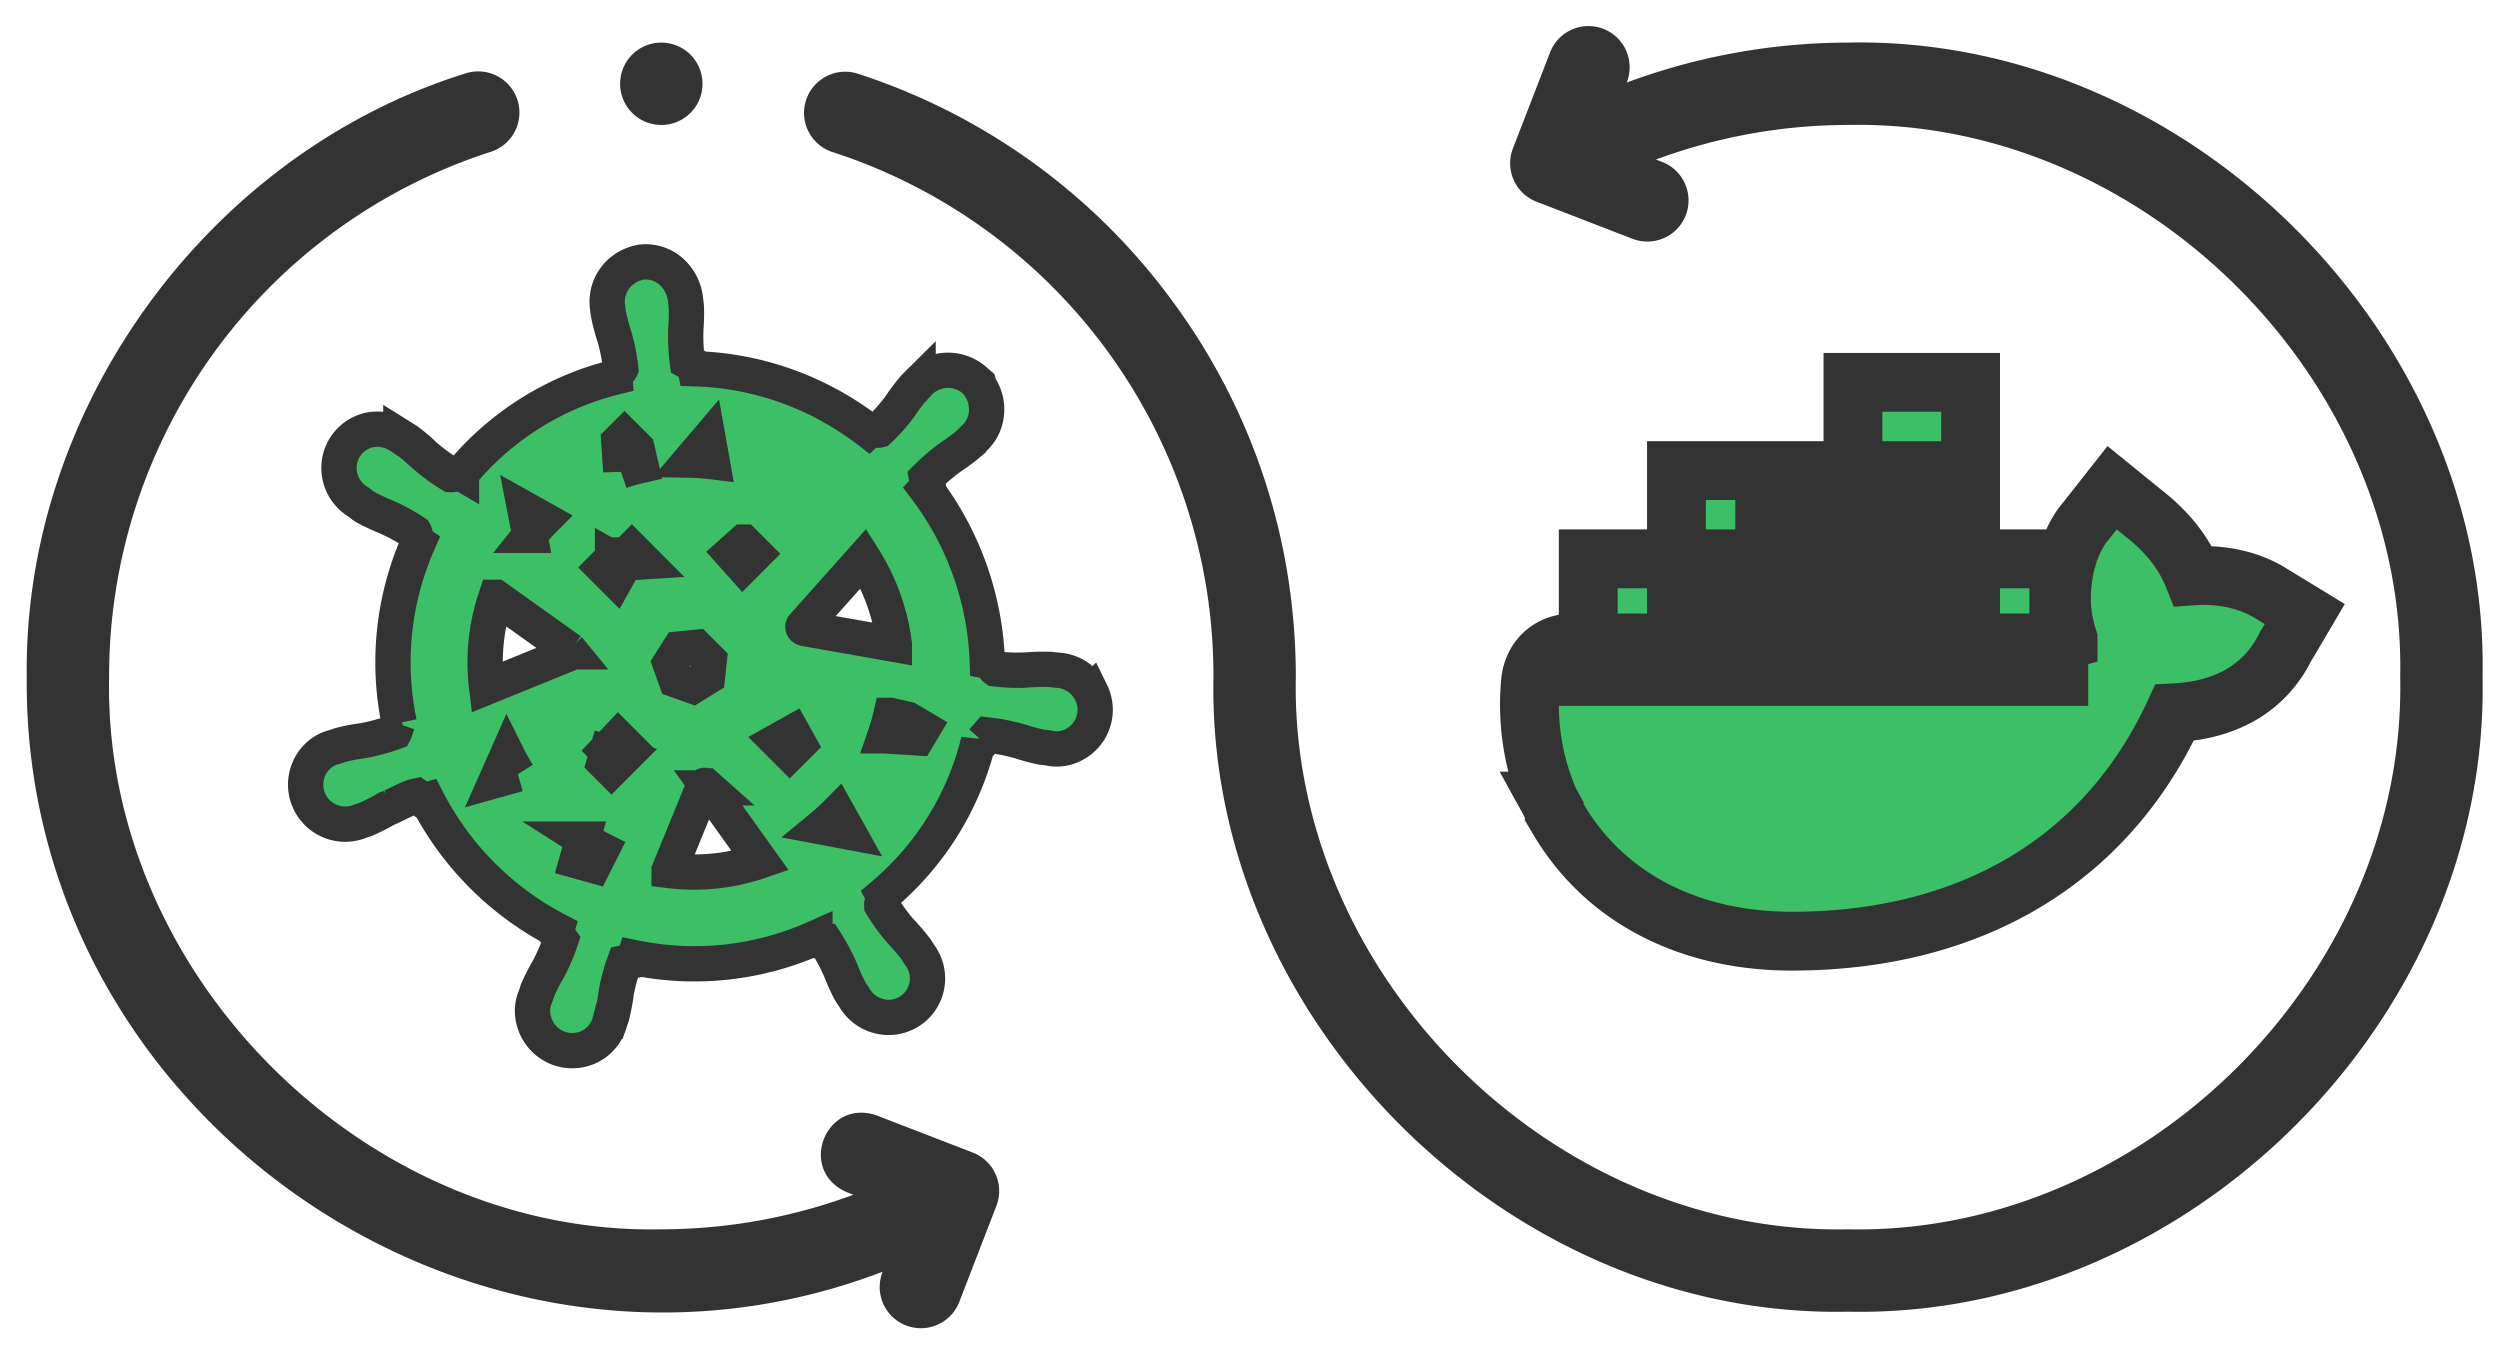 <svg width="85" height="46" xmlns="http://www.w3.org/2000/svg"><g fill="none"><path d="M84.407 23.023c.24-11.597-9.978-21.814-21.574-21.575a21.7 21.7 0 00-7.525 1.359l.006-.015a1.4 1.4 0 10-2.612-1.01L51.44 5.046a1.4 1.4 0 00.8 1.811l3.265 1.262a1.4 1.4 0 101.01-2.612l-.214-.082a18.882 18.882 0 016.532-1.177c10.091-.208 18.983 8.683 18.774 18.775.209 10.091-8.683 18.983-18.774 18.774-10.093.208-18.983-8.682-18.775-18.774 0-4.65-1.457-9.08-4.213-12.81A21.478 21.478 0 0029.14 2.498a1.4 1.4 0 00-.863 2.663 18.724 18.724 0 0112.981 17.863c-.239 11.597 9.978 21.814 21.575 21.574 11.596.24 21.815-9.978 21.574-21.574z" fill="#333"/><path d="M33.3 13.13c.387.562.312 1.331-.183 1.776l-.186.182a6.348 6.348 0 01-.596.444 6.77 6.77 0 00-.834.71l.055.283-.077.085a10.35 10.35 0 012.089 5.868l.089.016.143.2c.013.02.03.036.048.05.365.043.731.054 1.085.033a6.54 6.54 0 01.822-.013l.138.02c.512.003.98.298 1.206.76a1.334 1.334 0 01-.152 1.417c-.322.403-.848.582-1.279.473l-.26-.032a6.563 6.563 0 01-.723-.194 6.899 6.899 0 00-1.097-.218l-.18.207-.137-.006a9.912 9.912 0 01-3.244 5.24l.023.042-.065.235a.217.217 0 00-.007.07c.195.322.417.626.65.891.18.188.35.386.535.632l.09.145c.311.402.37.945.15 1.4a1.32 1.32 0 01-1.194.745 1.35 1.35 0 01-1.177-.7l-.014-.017-.018-.029-.026-.037c-.028-.04-.028-.04-.078-.125a6.59 6.59 0 01-.309-.686 6.945 6.945 0 00-.534-1l-.285-.014-.06-.085a10.08 10.08 0 01-6.142.662l-.035.106-.303.065a6.119 6.119 0 00-.277 1.028c-.032.255-.08.508-.155.806l-.057.163a1.319 1.319 0 01-1.014.968 1.347 1.347 0 01-1.317-.478c-.316-.393-.387-.93-.201-1.334l.085-.246a6.4 6.4 0 01.34-.665c.188-.352.341-.722.438-1.015l-.176-.24.03-.097a10.307 10.307 0 01-4.402-4.432l-.128.035-.226-.165c-.122.024-.285.09-.57.228l-.27.13a.952.952 0 01-.167.07 6.4 6.4 0 01-.736.374l-.14.044a1.345 1.345 0 01-1.866-1.496c.1-.497.475-.89.923-1.002l.253-.083c.25-.063.504-.11.73-.139a6.466 6.466 0 001.091-.295.108.108 0 00.006-.013l.094-.278.058-.02a10.082 10.082 0 01.644-6.128l-.057-.04-.042-.243a.221.221 0 00-.024-.066 6.354 6.354 0 00-.979-.533 6.838 6.838 0 01-.699-.33l-.085-.056-.125-.102a1.35 1.35 0 01-.682-1.167 1.32 1.32 0 01.745-1.194c.423-.204.92-.168 1.359.128v-.001l.224.14c.207.157.405.326.573.488a6.4 6.4 0 00.9.661.411.411 0 00.109-.009l.222-.05.034.02a9.874 9.874 0 015.215-3.27l-.004-.053.17-.191a.196.196 0 00.033-.049 6.26 6.26 0 00-.212-1.078 6.623 6.623 0 01-.21-.798l-.02-.163c-.13-.75.374-1.46 1.165-1.586.412-.039.82.121 1.096.426.212.231.346.524.381.83l.03.26a6.46 6.46 0 01-.016.745c-.016.403.008.808.05 1.121l.249.137.02.11c1.818.053 3.599.6 5.148 1.588.255.162.504.335.744.52l.04-.037.255.018c.02.001.04 0 .06-.005.268-.253.512-.53.714-.805.14-.214.294-.42.494-.655l.123-.122a1.374 1.374 0 011.924-.108l.14.122.02.076zm-8.017 5.3l-.423.377.4.448.424-.425-.4-.4zm-1.068-2.732l-.135-.757-.6.705a7.2 7.2 0 01.735.052zm5.146 3.287l-2.053 2.302c-.01.01-.013.025-.006.043.007.02.027.036.081.043l3.025.536a7.124 7.124 0 00-1.047-2.924zm-8.07-.117l.019.27.598-.038-.424-.425-.192.193zm-.466.103l-.32.321.424.424.292-.523-.396-.222zm-2.335-1.305l-.65-.364.175.899a6.76 6.76 0 01.475-.535zm2.616-1.643c.224-.077.453-.143.687-.197l-.135-.584-.425-.424-.194.194.067 1.011zm7.368 11.606c-.17.172-.348.335-.536.49l.905.17-.369-.66zm-1.302-2.33l-.221-.397-.524.293.424.424.321-.32zm2.916-.28l.74.047.366.023.193-.324-.516-.306-.584-.135a6.984 6.984 0 01-.2.695zm-6.406-3.011l-.59.058-.31.487.204.57.571.203.496-.307.063-.577-.434-.434zm.394 4.78l-.079-.07a.056.056 0 00-.048-.015c-.012.003-.02.01-.027.027l-1.173 2.868a6.912 6.912 0 003.103-.326l-1.776-2.484zm-4.659-4.624l-.059-.072c-.003-.003-.006-.006.024.017l-2.524-1.8a6.945 6.945 0 00-.313 3.056l2.722-1.107.013-.012.116-.046a.032.032 0 00.02-.024.044.044 0 00.001-.012zm1.125 3.757l.248.248.424-.425-.01-.003.24-.241-.424-.424-.411.436c.01.01.016.02.018.032l.054.052-.045-.013-.094.338zm-.728 2.609l-.207.74.578.16.27-.535a7.29 7.29 0 01-.641-.365zm-2.205-2.208a7.134 7.134 0 01-.36-.64l-.375.846.735-.206z" stroke="#333" stroke-width="1.2" fill="#3CC065"/><path d="M72.906 17.47c.767.603 1.34 1.31 1.66 2.11.948-.066 1.898.128 2.644.595l1.152.703-.5.849-.15.248c-.722 1.467-2.083 2.175-3.78 2.26C71.581 29.325 66.914 32 60.921 32c-3.432 0-6.33-1.426-7.939-4.152l-.139-.235v-.079l-.164-.298a8.241 8.241 0 01-.63-4.16c.12-.735.686-1.217 1.431-1.217h15.697c.422 0 .792-.042 1.137-.133a4.999 4.999 0 01-.21-.994c-.089-1.093.208-2.323.832-3.035l.877-1.114 1.092.888zM63 19h4v4h-4v-4zm0-3h4v4h-4v-4zm0-3h4v4h-4v-4zm3 6h4v4h-4v-4zm-9 0h4v4h-4v-4zm3 0h4v4h-4v-4zm-6 0h4v4h-4v-4zm6-3h4v4h-4v-4zm1 0v4h-4v-4h4z" stroke="#333" stroke-width="2" fill="#3CC065"/><path d="M33.877 41a1.4 1.4 0 00-.8-1.812l-3.265-1.262c-1.752-.608-2.715 1.885-1.01 2.612l.215.083a18.873 18.873 0 01-6.533 1.176c-10.091.209-18.983-8.683-18.774-18.774A18.724 18.724 0 0116.692 5.16a1.4 1.4 0 10-.863-2.664C7.099 5.212.788 13.857.909 23.023.775 37.915 16.102 48.55 30.01 43.239l-.006.015a1.4 1.4 0 102.612 1.01l1.262-3.265zM21.495 3.839a1.4 1.4 0 101.117-2.384l-.001-.001a1.4 1.4 0 00-1.116 2.385z" fill="#333"/></g></svg>